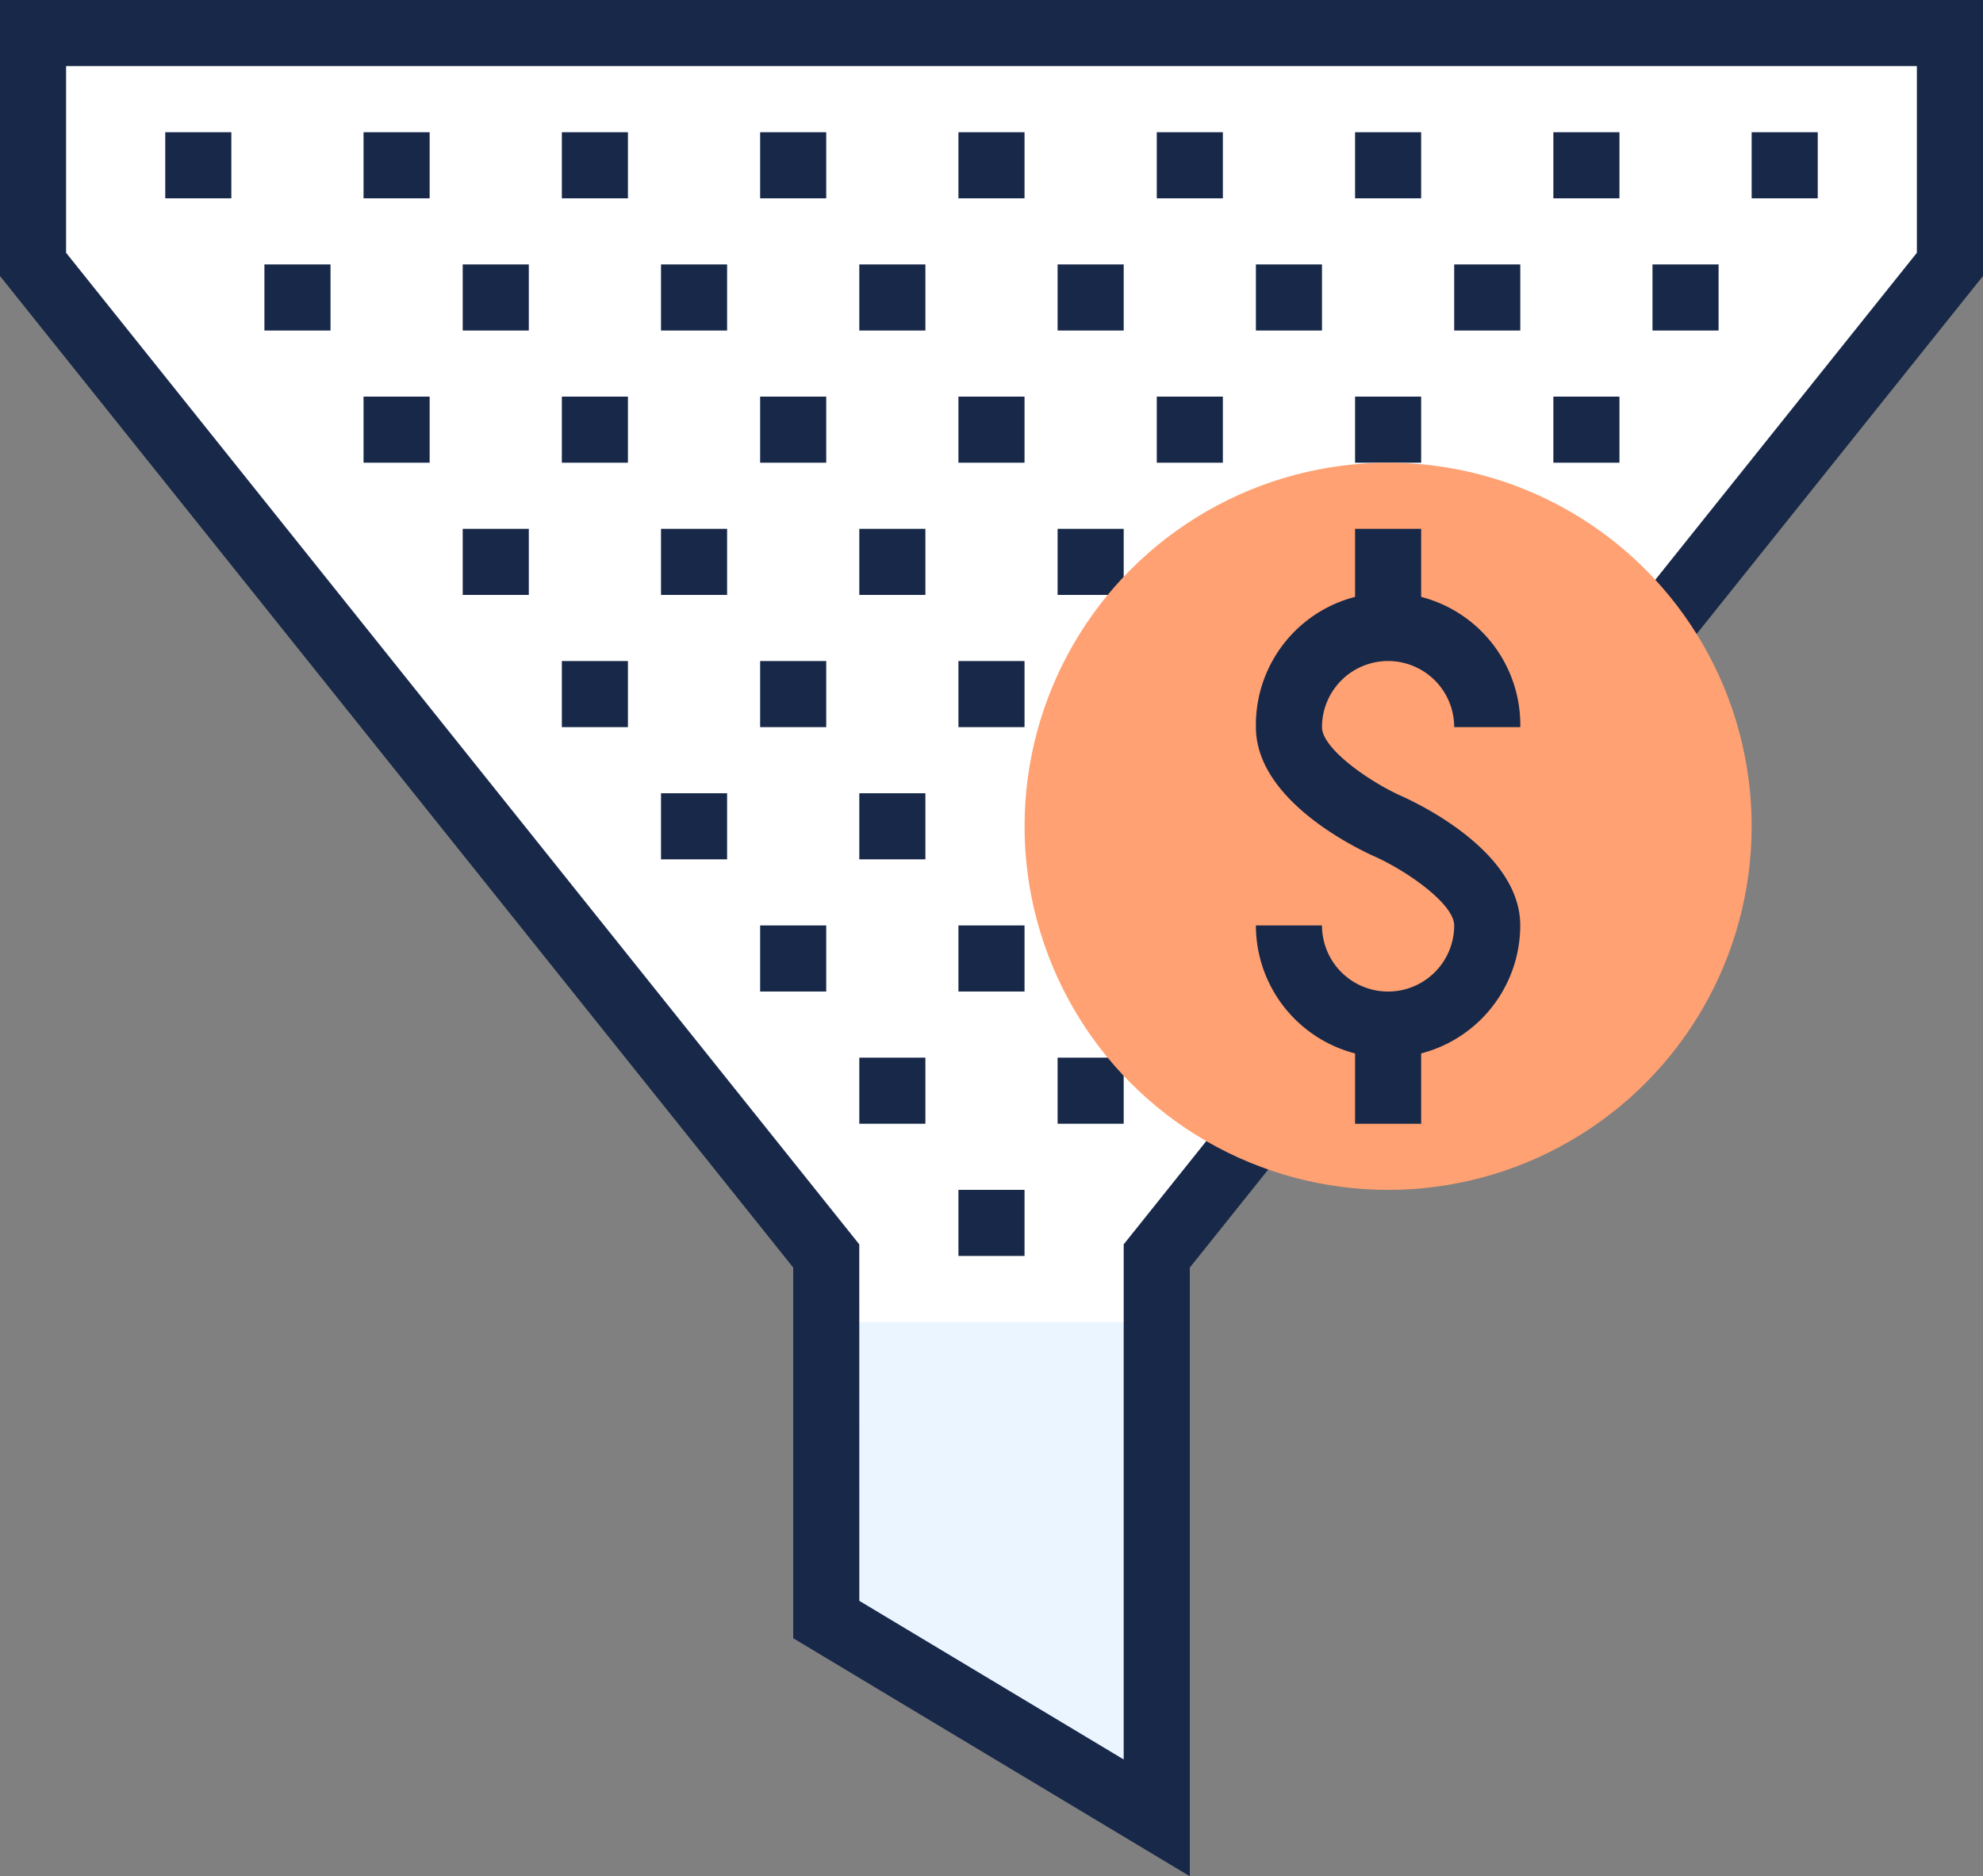 <svg xmlns="http://www.w3.org/2000/svg" width="53.471" height="50.59" viewBox="0 0 53.471 50.59"><rect x="0" y="0" width="53.471" height="50.59" fill="#808080" stroke="none"/><g transform="translate(-162 -157)"><g transform="translate(162.891 157.891)"><path d="M214.689,158v6.238L193.3,190.974v15.15l-8.912-5.347v-9.8L163,164.238V158Z" transform="translate(-163 -158)" fill="#fff"/></g><g transform="translate(184.28 192.647)"><path d="M195.912,210.368,187,205.021V197h8.912Z" transform="translate(-187 -197)" fill="#ebf5ff"/></g><g transform="translate(162 157)"><path d="M194.083,207.59l-10.694-6.417v-9.995L162,164.442V157h53.471v7.442l-21.388,26.736Zm-8.912-7.426,7.129,4.277V190.552l21.388-26.736v-5.034H163.782v5.034l21.388,26.736Z" transform="translate(-162 -157)" fill="#182848"/></g><g transform="translate(166.456 160.565)"><g transform="translate(2.674 3.565)"><rect width="1.782" height="1.782" fill="#182848"/></g><g transform="translate(8.021 3.565)"><rect width="1.782" height="1.782" fill="#182848"/></g><g transform="translate(13.368 3.565)"><rect width="1.782" height="1.782" fill="#182848"/></g><g transform="translate(18.715 3.565)"><rect width="1.782" height="1.782" fill="#182848"/></g><g transform="translate(24.062 3.565)"><rect width="1.782" height="1.782" fill="#182848"/></g><g transform="translate(29.409 3.565)"><rect width="1.782" height="1.782" fill="#182848"/></g><g transform="translate(34.756 3.565)"><rect width="1.782" height="1.782" fill="#182848"/></g><g transform="translate(8.021 10.694)"><rect width="1.782" height="1.782" fill="#182848"/></g><g transform="translate(13.368 10.694)"><rect width="1.782" height="1.782" fill="#182848"/></g><g transform="translate(18.715 10.694)"><rect width="1.782" height="1.782" fill="#182848"/></g><g transform="translate(24.062 10.694)"><rect width="1.782" height="1.782" fill="#182848"/></g><g transform="translate(29.409 10.694)"><rect width="1.782" height="1.782" fill="#182848"/></g><g transform="translate(13.368 17.824)"><rect width="1.782" height="1.782" fill="#182848"/></g><g transform="translate(18.715 17.824)"><rect width="1.782" height="1.782" fill="#182848"/></g><g transform="translate(24.062 17.824)"><rect width="1.782" height="1.782" fill="#182848"/></g><g transform="translate(18.715 24.953)"><rect width="1.782" height="1.782" fill="#182848"/></g><g transform="translate(24.062 24.953)"><rect width="1.782" height="1.782" fill="#182848"/></g><g transform="translate(29.409 17.824)"><rect width="1.782" height="1.782" fill="#182848"/></g><g transform="translate(34.756 10.694)"><rect width="1.782" height="1.782" fill="#182848"/></g><g transform="translate(40.103 3.565)"><rect width="1.782" height="1.782" fill="#182848"/></g><rect width="1.782" height="1.782" fill="#182848"/><g transform="translate(5.347)"><rect width="1.782" height="1.782" fill="#182848"/></g><g transform="translate(10.694)"><rect width="1.782" height="1.782" fill="#182848"/></g><g transform="translate(16.041)"><rect width="1.782" height="1.782" fill="#182848"/></g><g transform="translate(21.388)"><rect width="1.782" height="1.782" fill="#182848"/></g><g transform="translate(26.736)"><rect width="1.782" height="1.782" fill="#182848"/></g><g transform="translate(32.083)"><rect width="1.782" height="1.782" fill="#182848"/></g><g transform="translate(37.43)"><rect width="1.782" height="1.782" fill="#182848"/></g><g transform="translate(5.347 7.129)"><rect width="1.782" height="1.782" fill="#182848"/></g><g transform="translate(10.694 7.129)"><rect width="1.782" height="1.782" fill="#182848"/></g><g transform="translate(16.041 7.129)"><rect width="1.782" height="1.782" fill="#182848"/></g><g transform="translate(21.388 7.129)"><rect width="1.782" height="1.782" fill="#182848"/></g><g transform="translate(26.736 7.129)"><rect width="1.782" height="1.782" fill="#182848"/></g><g transform="translate(32.083 7.129)"><rect width="1.782" height="1.782" fill="#182848"/></g><g transform="translate(10.694 14.259)"><rect width="1.782" height="1.782" fill="#182848"/></g><g transform="translate(16.041 14.259)"><rect width="1.782" height="1.782" fill="#182848"/></g><g transform="translate(21.388 14.259)"><rect width="1.782" height="1.782" fill="#182848"/></g><g transform="translate(26.736 14.259)"><rect width="1.782" height="1.782" fill="#182848"/></g><g transform="translate(16.041 21.388)"><rect width="1.782" height="1.782" fill="#182848"/></g><g transform="translate(21.388 21.388)"><rect width="1.782" height="1.782" fill="#182848"/></g><g transform="translate(21.388 28.518)"><rect width="1.782" height="1.782" fill="#182848"/></g><g transform="translate(26.736 21.388)"><rect width="1.782" height="1.782" fill="#182848"/></g><g transform="translate(32.083 14.259)"><rect width="1.782" height="1.782" fill="#182848"/></g><g transform="translate(37.43 7.129)"><rect width="1.782" height="1.782" fill="#182848"/></g><g transform="translate(42.777)"><rect width="1.782" height="1.782" fill="#182848"/></g></g><g transform="translate(189.627 169.477)"><circle cx="9.803" cy="9.803" r="9.803" fill="#ffa172"/><g transform="translate(6.238 1.782)"><g transform="translate(0 1.782)"><path d="M203.565,187.477A3.568,3.568,0,0,1,200,183.912h1.782a1.782,1.782,0,0,0,3.565,0c0-.578-1.269-1.467-2.147-1.86-.534-.239-3.2-1.532-3.2-3.487a3.565,3.565,0,1,1,7.129,0h-1.782a1.782,1.782,0,1,0-3.565,0c0,.578,1.269,1.467,2.146,1.86.535.239,3.2,1.532,3.2,3.487A3.568,3.568,0,0,1,203.565,187.477Z" transform="translate(-200 -175)" fill="#182848"/></g><g transform="translate(2.674)"><rect width="1.782" height="2.674" fill="#182848"/></g><g transform="translate(2.674 13.368)"><rect width="1.782" height="2.674" fill="#182848"/></g></g></g></g></svg>
